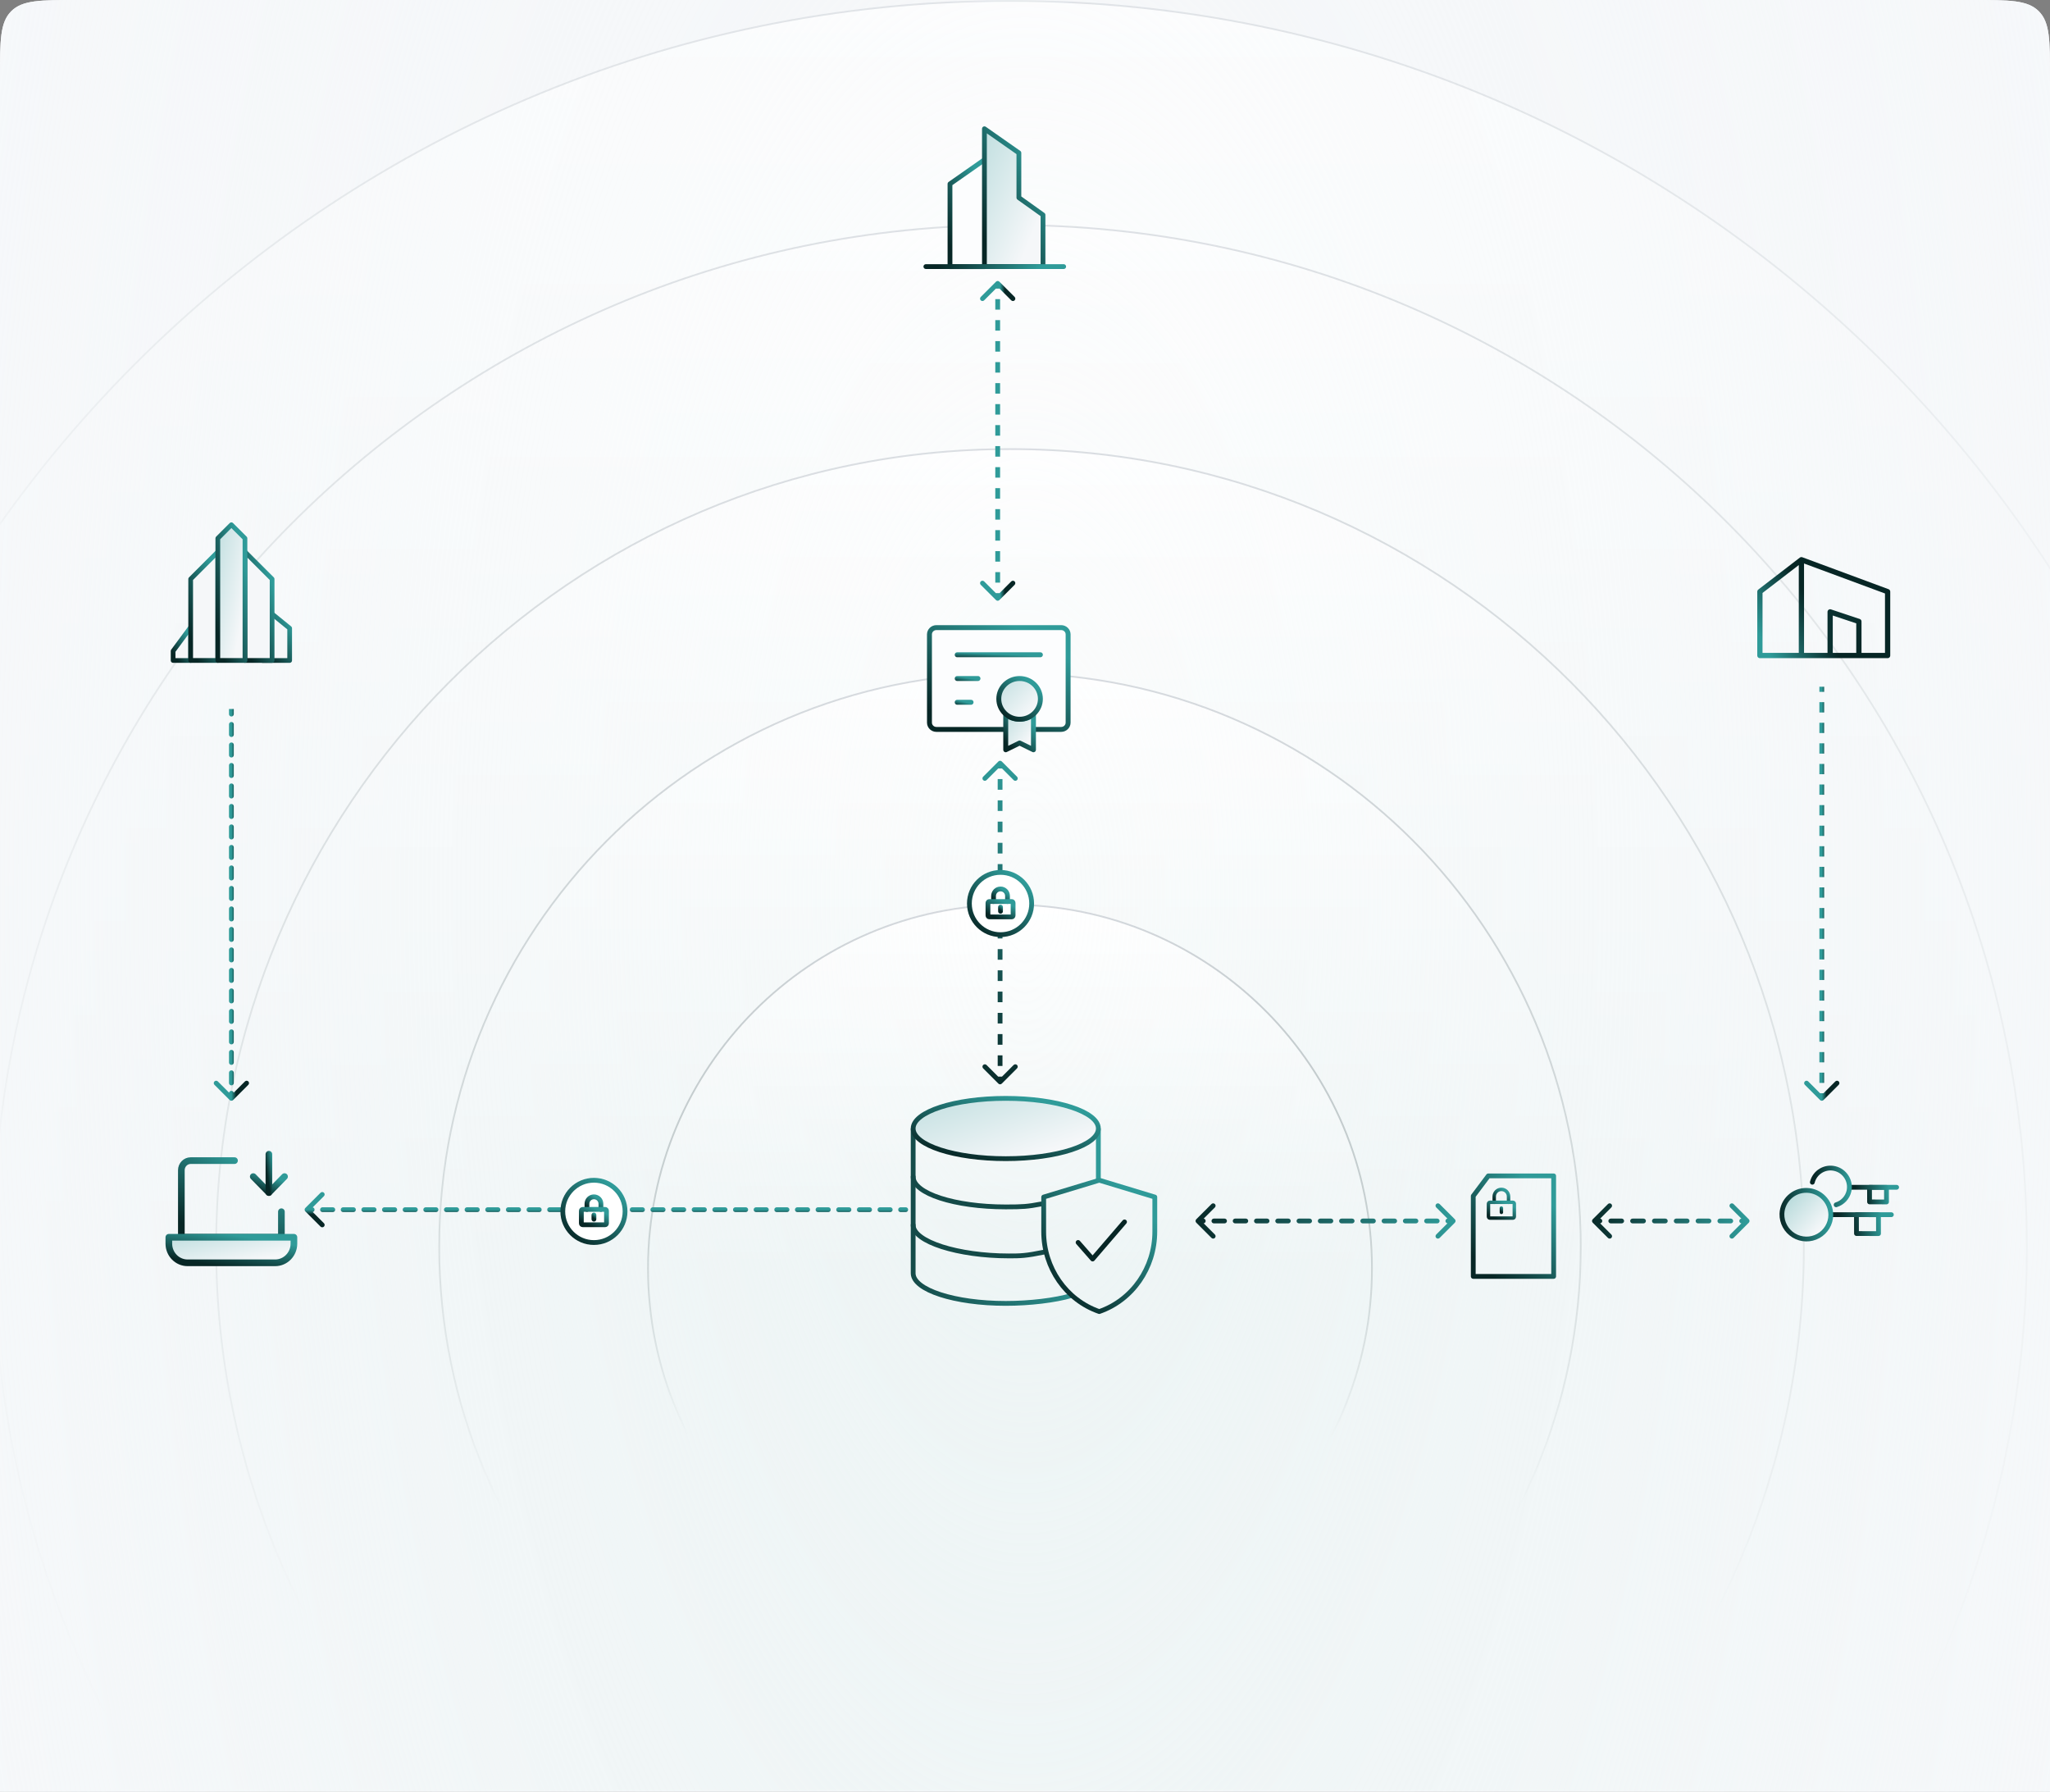 <svg width="428" height="374" viewBox="0 0 428 374" fill="none" xmlns="http://www.w3.org/2000/svg">
<rect x="0" y="0" width="428" height="374" fill="#808080" stroke="none"/>
<g clip-path="url(#clip0_681_10934)">
<path d="M0 16C0 8.458 0 4.686 2.343 2.343C4.686 0 8.458 0 16 0H412C419.542 0 423.314 0 425.657 2.343C428 4.686 428 8.458 428 16V374H0V16Z" fill="#F5F7F9"/>
<mask id="mask0_681_10934" style="mask-type:alpha" maskUnits="userSpaceOnUse" x="0" y="0" width="429" height="374">
<rect width="428.704" height="374" fill="#D9D9D9"/>
</mask>
<g mask="url(#mask0_681_10934)">
<path d="M469.734 260.258C469.734 403.896 353.834 520.337 210.866 520.337C67.898 520.337 -48.002 403.896 -48.002 260.258C-48.002 116.62 67.898 0.18 210.866 0.18C353.834 0.18 469.734 116.62 469.734 260.258Z" fill="url(#paint0_linear_681_10934)" stroke="url(#paint1_linear_681_10934)" stroke-width="0.36"/>
<path d="M423.16 260.259C423.16 378.055 328.111 473.547 210.865 473.547C93.619 473.547 -1.43 378.055 -1.43 260.259C-1.43 142.463 93.619 46.972 210.865 46.972C328.111 46.972 423.16 142.463 423.16 260.259Z" fill="url(#paint2_linear_681_10934)" stroke="url(#paint3_linear_681_10934)" stroke-width="0.36"/>
<path d="M376.604 260.258C376.604 352.222 302.4 426.772 210.866 426.772C119.332 426.772 45.127 352.222 45.127 260.258C45.127 168.294 119.332 93.744 210.866 93.744C302.4 93.744 376.604 168.294 376.604 260.258Z" fill="url(#paint4_linear_681_10934)" stroke="url(#paint5_linear_681_10934)" stroke-width="0.36"/>
<path d="M330.03 260.257C330.03 326.379 276.677 379.98 210.865 379.98C145.052 379.98 91.699 326.379 91.699 260.257C91.699 194.135 145.052 140.534 210.865 140.534C276.677 140.534 330.03 194.135 330.03 260.257Z" fill="url(#paint6_linear_681_10934)" stroke="url(#paint7_linear_681_10934)" stroke-width="0.36"/>
<path d="M286.439 264.775C286.439 306.709 252.603 340.702 210.866 340.702C169.129 340.702 135.293 306.709 135.293 264.775C135.293 222.841 169.129 188.848 210.866 188.848C252.603 188.848 286.439 222.841 286.439 264.775Z" fill="url(#paint8_linear_681_10934)" stroke="url(#paint9_linear_681_10934)" stroke-width="0.36"/>
</g>
<rect width="428" height="374" fill="url(#paint10_radial_681_10934)"/>
<path d="M208.445 226.2C208.641 226.395 208.957 226.395 209.152 226.2L212.334 223.018C212.53 222.823 212.53 222.506 212.334 222.311C212.139 222.116 211.823 222.116 211.627 222.311L208.799 225.14L205.97 222.311C205.775 222.116 205.459 222.116 205.263 222.311C205.068 222.506 205.068 222.823 205.263 223.018L208.445 226.2ZM209.152 158.953C208.957 158.757 208.641 158.757 208.445 158.953L205.263 162.135C205.068 162.33 205.068 162.646 205.263 162.842C205.459 163.037 205.775 163.037 205.97 162.842L208.799 160.013L211.627 162.842C211.823 163.037 212.139 163.037 212.334 162.842C212.53 162.646 212.53 162.33 212.334 162.135L209.152 158.953ZM209.299 225.847L209.299 224.738L208.299 224.738L208.299 225.847L209.299 225.847ZM209.299 222.52L209.299 220.302L208.299 220.302L208.299 222.52L209.299 222.52ZM209.299 218.084L209.299 215.866L208.299 215.866L208.299 218.084L209.299 218.084ZM209.299 213.648L209.299 211.43L208.299 211.43L208.299 213.648L209.299 213.648ZM209.299 209.212L209.299 206.994L208.299 206.994L208.299 209.212L209.299 209.212ZM209.299 204.776L209.299 202.557L208.299 202.557L208.299 204.776L209.299 204.776ZM209.299 200.339L209.299 198.121L208.299 198.121L208.299 200.339L209.299 200.339ZM209.299 195.903L209.299 193.685L208.299 193.685L208.299 195.903L209.299 195.903ZM209.299 191.467L209.299 189.249L208.299 189.249L208.299 191.467L209.299 191.467ZM209.299 187.031L209.299 184.813L208.299 184.813L208.299 187.031L209.299 187.031ZM209.299 182.595L209.299 180.377L208.299 180.377L208.299 182.595L209.299 182.595ZM209.299 178.159L209.299 175.941L208.299 175.941L208.299 178.159L209.299 178.159ZM209.299 173.723L209.299 171.505L208.299 171.505L208.299 173.723L209.299 173.723ZM209.299 169.287L209.299 167.069L208.299 167.069L208.299 169.287L209.299 169.287ZM209.299 164.851L209.299 162.633L208.299 162.633L208.299 164.851L209.299 164.851ZM209.299 160.415L209.299 159.306L208.299 159.306L208.299 160.415L209.299 160.415Z" fill="url(#paint11_linear_681_10934)"/>
<path d="M207.945 125.26C208.141 125.455 208.457 125.455 208.652 125.26L211.834 122.078C212.03 121.883 212.03 121.566 211.834 121.371C211.639 121.175 211.323 121.175 211.127 121.371L208.299 124.199L205.47 121.371C205.275 121.175 204.959 121.175 204.763 121.371C204.568 121.566 204.568 121.883 204.763 122.078L207.945 125.26ZM208.652 58.804C208.457 58.608 208.141 58.608 207.945 58.804L204.763 61.986C204.568 62.181 204.568 62.498 204.763 62.693C204.959 62.888 205.275 62.888 205.47 62.693L208.299 59.864L211.127 62.693C211.323 62.888 211.639 62.888 211.834 62.693C212.03 62.498 212.03 62.181 211.834 61.986L208.652 58.804ZM208.799 124.906L208.799 123.81L207.799 123.81L207.799 124.906L208.799 124.906ZM208.799 121.619L208.799 119.427L207.799 119.427L207.799 121.619L208.799 121.619ZM208.799 117.236L208.799 115.044L207.799 115.044L207.799 117.236L208.799 117.236ZM208.799 112.852L208.799 110.661L207.799 110.661L207.799 112.852L208.799 112.852ZM208.799 108.469L208.799 106.277L207.799 106.277L207.799 108.469L208.799 108.469ZM208.799 104.086L208.799 101.894L207.799 101.894L207.799 104.086L208.799 104.086ZM208.799 99.703L208.799 97.511L207.799 97.511L207.799 99.703L208.799 99.703ZM208.799 95.319L208.799 93.127L207.799 93.127L207.799 95.319L208.799 95.319ZM208.799 90.936L208.799 88.744L207.799 88.744L207.799 90.936L208.799 90.936ZM208.799 86.553L208.799 84.361L207.799 84.361L207.799 86.553L208.799 86.553ZM208.799 82.169L208.799 79.978L207.799 79.978L207.799 82.169L208.799 82.169ZM208.799 77.786L208.799 75.594L207.799 75.594L207.799 77.786L208.799 77.786ZM208.799 73.403L208.799 71.211L207.799 71.211L207.799 73.403L208.799 73.403ZM208.799 69.02L208.799 66.828L207.799 66.828L207.799 69.02L208.799 69.02ZM208.799 64.636L208.799 62.445L207.799 62.445L207.799 64.636L208.799 64.636ZM208.799 60.253L208.799 59.157L207.799 59.157L207.799 60.253L208.799 60.253Z" fill="url(#paint12_linear_681_10934)"/>
<path d="M379.998 229.632C380.193 229.827 380.51 229.827 380.705 229.632L383.887 226.45C384.082 226.255 384.082 225.938 383.887 225.743C383.692 225.548 383.375 225.548 383.18 225.743L380.352 228.571L377.523 225.743C377.328 225.548 377.011 225.548 376.816 225.743C376.621 225.938 376.621 226.255 376.816 226.45L379.998 229.632ZM380.852 229.278L380.852 228.204L379.852 228.204L379.852 229.278L380.852 229.278ZM380.852 226.056L380.852 223.908L379.852 223.908L379.852 226.056L380.852 226.056ZM380.852 221.76L380.852 219.612L379.852 219.612L379.852 221.76L380.852 221.76ZM380.852 217.463L380.852 215.315L379.852 215.315L379.852 217.463L380.852 217.463ZM380.852 213.167L380.852 211.019L379.852 211.019L379.852 213.167L380.852 213.167ZM380.852 208.871L380.852 206.723L379.852 206.723L379.852 208.871L380.852 208.871ZM380.852 204.574L380.852 202.426L379.852 202.426L379.852 204.574L380.852 204.574ZM380.852 200.278L380.852 198.13L379.852 198.13L379.852 200.278L380.852 200.278ZM380.852 195.982L380.852 193.834L379.852 193.834L379.852 195.982L380.852 195.982ZM380.852 191.686L380.852 189.537L379.852 189.537L379.852 191.686L380.852 191.686ZM380.852 187.389L380.852 185.241L379.852 185.241L379.852 187.389L380.852 187.389ZM380.852 183.093L380.852 180.945L379.852 180.945L379.852 183.093L380.852 183.093ZM380.852 178.797L380.852 176.648L379.852 176.648L379.852 178.797L380.852 178.797ZM380.852 174.5L380.852 172.352L379.852 172.352L379.852 174.5L380.852 174.5ZM380.852 170.204L380.852 168.056L379.852 168.056L379.852 170.204L380.852 170.204ZM380.852 165.908L380.852 163.759L379.852 163.759L379.852 165.908L380.852 165.908ZM380.852 161.611L380.852 159.463L379.852 159.463L379.852 161.611L380.852 161.611ZM380.852 157.315L380.852 155.167L379.852 155.167L379.852 157.315L380.852 157.315ZM380.852 153.019L380.852 150.871L379.852 150.871L379.852 153.019L380.852 153.019ZM380.852 148.722L380.852 146.574L379.852 146.574L379.852 148.722L380.852 148.722ZM380.852 144.426L380.852 143.352L379.852 143.352L379.852 144.426L380.852 144.426Z" fill="url(#paint13_linear_681_10934)"/>
<path d="M249.756 254.519C249.56 254.715 249.56 255.031 249.756 255.227L252.938 258.409C253.133 258.604 253.45 258.604 253.645 258.409C253.84 258.213 253.84 257.897 253.645 257.701L250.816 254.873L253.645 252.045C253.84 251.849 253.84 251.533 253.645 251.338C253.45 251.142 253.133 251.142 252.938 251.338L249.756 254.519ZM303.746 255.227C303.941 255.031 303.941 254.715 303.746 254.519L300.564 251.338C300.368 251.142 300.052 251.142 299.857 251.338C299.661 251.533 299.661 251.849 299.857 252.045L302.685 254.873L299.857 257.701C299.661 257.897 299.661 258.213 299.857 258.409C300.052 258.604 300.368 258.604 300.564 258.409L303.746 255.227ZM251.219 255.373C251.495 255.373 251.719 255.149 251.719 254.873C251.719 254.597 251.495 254.373 251.219 254.373L251.219 255.373ZM253.439 254.373C253.163 254.373 252.939 254.597 252.939 254.873C252.939 255.149 253.163 255.373 253.439 255.373L253.439 254.373ZM255.66 255.373C255.936 255.373 256.16 255.149 256.16 254.873C256.16 254.597 255.936 254.373 255.66 254.373L255.66 255.373ZM257.88 254.373C257.604 254.373 257.38 254.597 257.38 254.873C257.38 255.149 257.604 255.373 257.88 255.373L257.88 254.373ZM260.1 255.373C260.376 255.373 260.6 255.149 260.6 254.873C260.6 254.597 260.376 254.373 260.1 254.373L260.1 255.373ZM262.32 254.373C262.044 254.373 261.82 254.597 261.82 254.873C261.82 255.149 262.044 255.373 262.32 255.373L262.32 254.373ZM264.54 255.373C264.816 255.373 265.04 255.149 265.04 254.873C265.04 254.597 264.816 254.373 264.54 254.373L264.54 255.373ZM266.76 254.373C266.484 254.373 266.26 254.597 266.26 254.873C266.26 255.149 266.484 255.373 266.76 255.373L266.76 254.373ZM268.98 255.373C269.256 255.373 269.48 255.149 269.48 254.873C269.48 254.597 269.256 254.373 268.98 254.373L268.98 255.373ZM271.2 254.373C270.924 254.373 270.7 254.597 270.7 254.873C270.7 255.149 270.924 255.373 271.2 255.373L271.2 254.373ZM273.421 255.373C273.697 255.373 273.921 255.149 273.921 254.873C273.921 254.597 273.697 254.373 273.421 254.373L273.421 255.373ZM275.641 254.373C275.364 254.373 275.141 254.597 275.141 254.873C275.141 255.149 275.364 255.373 275.641 255.373L275.641 254.373ZM277.861 255.373C278.137 255.373 278.361 255.149 278.361 254.873C278.361 254.597 278.137 254.373 277.861 254.373L277.861 255.373ZM280.081 254.373C279.805 254.373 279.581 254.597 279.581 254.873C279.581 255.149 279.805 255.373 280.081 255.373L280.081 254.373ZM282.301 255.373C282.577 255.373 282.801 255.149 282.801 254.873C282.801 254.597 282.577 254.373 282.301 254.373L282.301 255.373ZM284.521 254.373C284.245 254.373 284.021 254.597 284.021 254.873C284.021 255.149 284.245 255.373 284.521 255.373L284.521 254.373ZM286.741 255.373C287.017 255.373 287.241 255.149 287.241 254.873C287.241 254.597 287.017 254.373 286.741 254.373L286.741 255.373ZM288.961 254.373C288.685 254.373 288.461 254.597 288.461 254.873C288.461 255.149 288.685 255.373 288.961 255.373L288.961 254.373ZM291.181 255.373C291.458 255.373 291.681 255.149 291.681 254.873C291.681 254.597 291.458 254.373 291.181 254.373L291.181 255.373ZM293.402 254.373C293.125 254.373 292.902 254.597 292.902 254.873C292.902 255.149 293.125 255.373 293.402 255.373L293.402 254.373ZM295.622 255.373C295.898 255.373 296.122 255.149 296.122 254.873C296.122 254.597 295.898 254.373 295.622 254.373L295.622 255.373ZM297.842 254.373C297.566 254.373 297.342 254.597 297.342 254.873C297.342 255.149 297.566 255.373 297.842 255.373L297.842 254.373ZM300.062 255.373C300.338 255.373 300.562 255.149 300.562 254.873C300.562 254.597 300.338 254.373 300.062 254.373L300.062 255.373ZM302.282 254.373C302.006 254.373 301.782 254.597 301.782 254.873C301.782 255.149 302.006 255.373 302.282 255.373L302.282 254.373ZM250.109 255.373L251.219 255.373L251.219 254.373L250.109 254.373L250.109 255.373ZM253.439 255.373L255.66 255.373L255.66 254.373L253.439 254.373L253.439 255.373ZM257.88 255.373L260.1 255.373L260.1 254.373L257.88 254.373L257.88 255.373ZM262.32 255.373L264.54 255.373L264.54 254.373L262.32 254.373L262.32 255.373ZM266.76 255.373L268.98 255.373L268.98 254.373L266.76 254.373L266.76 255.373ZM271.2 255.373L273.421 255.373L273.421 254.373L271.2 254.373L271.2 255.373ZM275.641 255.373L277.861 255.373L277.861 254.373L275.641 254.373L275.641 255.373ZM280.081 255.373L282.301 255.373L282.301 254.373L280.081 254.373L280.081 255.373ZM284.521 255.373L286.741 255.373L286.741 254.373L284.521 254.373L284.521 255.373ZM288.961 255.373L291.181 255.373L291.181 254.373L288.961 254.373L288.961 255.373ZM293.402 255.373L295.622 255.373L295.622 254.373L293.402 254.373L293.402 255.373ZM297.842 255.373L300.062 255.373L300.062 254.373L297.842 254.373L297.842 255.373ZM302.282 255.373L303.392 255.373L303.392 254.373L302.282 254.373L302.282 255.373Z" fill="url(#paint14_linear_681_10934)"/>
<path d="M332.529 254.519C332.334 254.715 332.334 255.031 332.529 255.227L335.711 258.409C335.906 258.604 336.223 258.604 336.418 258.409C336.614 258.213 336.614 257.897 336.418 257.701L333.59 254.873L336.418 252.045C336.614 251.849 336.614 251.533 336.418 251.338C336.223 251.142 335.906 251.142 335.711 251.338L332.529 254.519ZM365.119 255.227C365.314 255.031 365.314 254.715 365.119 254.519L361.937 251.338C361.742 251.142 361.425 251.142 361.23 251.338C361.035 251.533 361.035 251.849 361.23 252.045L364.059 254.873L361.23 257.701C361.035 257.897 361.035 258.213 361.23 258.409C361.425 258.604 361.742 258.604 361.937 258.409L365.119 255.227ZM334.021 255.373C334.298 255.373 334.521 255.149 334.521 254.873C334.521 254.597 334.298 254.373 334.021 254.373L334.021 255.373ZM336.299 254.373C336.023 254.373 335.799 254.597 335.799 254.873C335.799 255.149 336.023 255.373 336.299 255.373L336.299 254.373ZM338.576 255.373C338.852 255.373 339.076 255.149 339.076 254.873C339.076 254.597 338.852 254.373 338.576 254.373L338.576 255.373ZM340.853 254.373C340.577 254.373 340.353 254.597 340.353 254.873C340.353 255.149 340.577 255.373 340.853 255.373L340.853 254.373ZM343.131 255.373C343.407 255.373 343.631 255.149 343.631 254.873C343.631 254.597 343.407 254.373 343.131 254.373L343.131 255.373ZM345.408 254.373C345.132 254.373 344.908 254.597 344.908 254.873C344.908 255.149 345.132 255.373 345.408 255.373L345.408 254.373ZM347.686 255.373C347.962 255.373 348.186 255.149 348.186 254.873C348.186 254.597 347.962 254.373 347.686 254.373L347.686 255.373ZM349.963 254.373C349.687 254.373 349.463 254.597 349.463 254.873C349.463 255.149 349.687 255.373 349.963 255.373L349.963 254.373ZM352.24 255.373C352.516 255.373 352.74 255.149 352.74 254.873C352.74 254.597 352.516 254.373 352.24 254.373L352.24 255.373ZM354.518 254.373C354.241 254.373 354.018 254.597 354.018 254.873C354.018 255.149 354.241 255.373 354.518 255.373L354.518 254.373ZM356.795 255.373C357.071 255.373 357.295 255.149 357.295 254.873C357.295 254.597 357.071 254.373 356.795 254.373L356.795 255.373ZM359.072 254.373C358.796 254.373 358.572 254.597 358.572 254.873C358.572 255.149 358.796 255.373 359.072 255.373L359.072 254.373ZM361.35 255.373C361.626 255.373 361.85 255.149 361.85 254.873C361.85 254.597 361.626 254.373 361.35 254.373L361.35 255.373ZM363.627 254.373C363.351 254.373 363.127 254.597 363.127 254.873C363.127 255.149 363.351 255.373 363.627 255.373L363.627 254.373ZM332.883 255.373L334.021 255.373L334.021 254.373L332.883 254.373L332.883 255.373ZM336.299 255.373L338.576 255.373L338.576 254.373L336.299 254.373L336.299 255.373ZM340.853 255.373L343.131 255.373L343.131 254.373L340.853 254.373L340.853 255.373ZM345.408 255.373L347.686 255.373L347.686 254.373L345.408 254.373L345.408 255.373ZM349.963 255.373L352.24 255.373L352.24 254.373L349.963 254.373L349.963 255.373ZM354.518 255.373L356.795 255.373L356.795 254.373L354.518 254.373L354.518 255.373ZM359.072 255.373L361.35 255.373L361.35 254.373L359.072 254.373L359.072 255.373ZM363.627 255.373L364.766 255.373L364.766 254.373L363.627 254.373L363.627 255.373Z" fill="url(#paint15_linear_681_10934)"/>
<path d="M47.957 229.632C48.152 229.827 48.469 229.827 48.664 229.632L51.846 226.45C52.041 226.255 52.041 225.938 51.846 225.743C51.651 225.548 51.334 225.548 51.139 225.743L48.31 228.571L45.482 225.743C45.287 225.548 44.97 225.548 44.775 225.743C44.58 225.938 44.58 226.255 44.775 226.45L47.957 229.632ZM48.81 228.209C48.81 227.933 48.587 227.709 48.31 227.709C48.034 227.709 47.81 227.933 47.81 228.209L48.81 228.209ZM47.81 226.07C47.81 226.346 48.034 226.57 48.31 226.57C48.587 226.57 48.81 226.346 48.81 226.07L47.81 226.07ZM48.81 223.931C48.81 223.655 48.587 223.431 48.31 223.431C48.034 223.431 47.81 223.655 47.81 223.931L48.81 223.931ZM47.81 221.792C47.81 222.068 48.034 222.292 48.31 222.292C48.587 222.292 48.81 222.068 48.81 221.792L47.81 221.792ZM48.81 219.653C48.81 219.377 48.587 219.153 48.31 219.153C48.034 219.153 47.81 219.377 47.81 219.653L48.81 219.653ZM47.81 217.515C47.81 217.791 48.034 218.015 48.31 218.015C48.587 218.015 48.81 217.791 48.81 217.515L47.81 217.515ZM48.81 215.376C48.81 215.099 48.587 214.876 48.31 214.876C48.034 214.876 47.81 215.099 47.81 215.376L48.81 215.376ZM47.81 213.237C47.81 213.513 48.034 213.737 48.31 213.737C48.587 213.737 48.81 213.513 48.81 213.237L47.81 213.237ZM48.81 211.098C48.81 210.822 48.587 210.598 48.31 210.598C48.034 210.598 47.81 210.822 47.81 211.098L48.81 211.098ZM47.81 208.959C47.81 209.235 48.034 209.459 48.31 209.459C48.587 209.459 48.81 209.235 48.81 208.959L47.81 208.959ZM48.81 206.82C48.81 206.544 48.587 206.32 48.31 206.32C48.034 206.32 47.81 206.544 47.81 206.82L48.81 206.82ZM47.81 204.681C47.81 204.957 48.034 205.181 48.31 205.181C48.587 205.181 48.81 204.957 48.81 204.681L47.81 204.681ZM48.81 202.542C48.81 202.266 48.587 202.042 48.31 202.042C48.034 202.042 47.81 202.266 47.81 202.542L48.81 202.542ZM47.81 200.403C47.81 200.679 48.034 200.903 48.31 200.903C48.587 200.903 48.81 200.679 48.81 200.403L47.81 200.403ZM48.81 198.264C48.81 197.988 48.587 197.764 48.31 197.764C48.034 197.764 47.81 197.988 47.81 198.264L48.81 198.264ZM47.81 196.125C47.81 196.402 48.034 196.625 48.31 196.625C48.587 196.625 48.81 196.402 48.81 196.125L47.81 196.125ZM48.81 193.987C48.81 193.71 48.587 193.487 48.31 193.487C48.034 193.487 47.81 193.71 47.81 193.987L48.81 193.987ZM47.81 191.848C47.81 192.124 48.034 192.348 48.31 192.348C48.587 192.348 48.81 192.124 48.81 191.848L47.81 191.848ZM48.81 189.709C48.81 189.433 48.587 189.209 48.31 189.209C48.034 189.209 47.81 189.433 47.81 189.709L48.81 189.709ZM47.81 187.57C47.81 187.846 48.034 188.07 48.31 188.07C48.587 188.07 48.81 187.846 48.81 187.57L47.81 187.57ZM48.81 185.431C48.81 185.155 48.587 184.931 48.31 184.931C48.034 184.931 47.81 185.155 47.81 185.431L48.81 185.431ZM47.81 183.292C47.81 183.568 48.034 183.792 48.31 183.792C48.587 183.792 48.81 183.568 48.81 183.292L47.81 183.292ZM48.81 181.153C48.81 180.877 48.587 180.653 48.31 180.653C48.034 180.653 47.81 180.877 47.81 181.153L48.81 181.153ZM47.81 179.014C47.81 179.29 48.034 179.514 48.31 179.514C48.587 179.514 48.81 179.29 48.81 179.014L47.81 179.014ZM48.81 176.875C48.81 176.599 48.587 176.375 48.31 176.375C48.034 176.375 47.81 176.599 47.81 176.875L48.81 176.875ZM47.81 174.736C47.81 175.013 48.034 175.236 48.31 175.236C48.587 175.236 48.81 175.013 48.81 174.736L47.81 174.736ZM48.81 172.597C48.81 172.321 48.587 172.097 48.31 172.097C48.034 172.097 47.81 172.321 47.81 172.597L48.81 172.597ZM47.81 170.459C47.81 170.735 48.034 170.959 48.31 170.959C48.587 170.959 48.81 170.735 48.81 170.459L47.81 170.459ZM48.81 168.32C48.81 168.043 48.587 167.82 48.31 167.82C48.034 167.82 47.81 168.043 47.81 168.32L48.81 168.32ZM47.81 166.181C47.81 166.457 48.034 166.681 48.31 166.681C48.587 166.681 48.81 166.457 48.81 166.181L47.81 166.181ZM48.81 164.042C48.81 163.766 48.587 163.542 48.31 163.542C48.034 163.542 47.81 163.766 47.81 164.042L48.81 164.042ZM47.81 161.903C47.81 162.179 48.034 162.403 48.31 162.403C48.587 162.403 48.81 162.179 48.81 161.903L47.81 161.903ZM48.81 159.764C48.81 159.488 48.587 159.264 48.31 159.264C48.034 159.264 47.81 159.488 47.81 159.764L48.81 159.764ZM47.811 157.625C47.81 157.901 48.034 158.125 48.31 158.125C48.587 158.125 48.81 157.901 48.811 157.625L47.811 157.625ZM48.811 155.486C48.811 155.21 48.587 154.986 48.311 154.986C48.034 154.986 47.811 155.21 47.811 155.486L48.811 155.486ZM47.811 153.347C47.811 153.623 48.034 153.847 48.311 153.847C48.587 153.847 48.811 153.623 48.811 153.347L47.811 153.347ZM48.811 151.208C48.811 150.932 48.587 150.708 48.311 150.708C48.034 150.708 47.811 150.932 47.811 151.208L48.811 151.208ZM47.811 149.069C47.811 149.346 48.034 149.569 48.311 149.569C48.587 149.569 48.811 149.346 48.811 149.069L47.811 149.069ZM48.81 229.279L48.81 228.209L47.81 228.209L47.81 229.279L48.81 229.279ZM48.81 226.07L48.81 223.931L47.81 223.931L47.81 226.07L48.81 226.07ZM48.81 221.792L48.81 219.653L47.81 219.653L47.81 221.792L48.81 221.792ZM48.81 217.515L48.81 215.376L47.81 215.376L47.81 217.515L48.81 217.515ZM48.81 213.237L48.81 211.098L47.81 211.098L47.81 213.237L48.81 213.237ZM48.81 208.959L48.81 206.82L47.81 206.82L47.81 208.959L48.81 208.959ZM48.81 204.681L48.81 202.542L47.81 202.542L47.81 204.681L48.81 204.681ZM48.81 200.403L48.81 198.264L47.81 198.264L47.81 200.403L48.81 200.403ZM48.81 196.125L48.81 193.987L47.81 193.987L47.81 196.125L48.81 196.125ZM48.81 191.848L48.81 189.709L47.81 189.709L47.81 191.848L48.81 191.848ZM48.81 187.57L48.81 185.431L47.81 185.431L47.81 187.57L48.81 187.57ZM48.81 183.292L48.81 181.153L47.81 181.153L47.81 183.292L48.81 183.292ZM48.81 179.014L48.81 176.875L47.81 176.875L47.81 179.014L48.81 179.014ZM48.81 174.736L48.81 172.597L47.81 172.597L47.81 174.736L48.81 174.736ZM48.81 170.459L48.81 168.32L47.81 168.32L47.81 170.459L48.81 170.459ZM48.81 166.181L48.81 164.042L47.81 164.042L47.81 166.181L48.81 166.181ZM48.81 161.903L48.81 159.764L47.81 159.764L47.81 161.903L48.81 161.903ZM48.811 157.625L48.811 155.486L47.811 155.486L47.811 157.625L48.811 157.625ZM48.811 153.347L48.811 151.208L47.811 151.208L47.811 153.347L48.811 153.347ZM48.811 149.069L48.811 148L47.811 148L47.811 149.069L48.811 149.069Z" fill="url(#paint16_linear_681_10934)"/>
<path d="M63.744 252.16C63.549 252.355 63.549 252.672 63.744 252.867L66.926 256.049C67.121 256.244 67.438 256.244 67.633 256.049C67.829 255.854 67.829 255.537 67.633 255.342L64.805 252.514L67.633 249.685C67.829 249.49 67.829 249.173 67.633 248.978C67.438 248.783 67.121 248.783 66.926 248.978L63.744 252.16ZM189.1 253.014C189.377 253.014 189.6 252.79 189.6 252.514C189.6 252.238 189.377 252.014 189.1 252.014L189.1 253.014ZM65.175 253.014C65.451 253.014 65.675 252.79 65.675 252.514C65.675 252.238 65.451 252.014 65.175 252.014L65.175 253.014ZM67.331 252.014C67.054 252.014 66.831 252.238 66.831 252.514C66.831 252.79 67.054 253.014 67.331 253.014L67.331 252.014ZM69.486 253.014C69.762 253.014 69.986 252.79 69.986 252.514C69.986 252.238 69.762 252.014 69.486 252.014L69.486 253.014ZM71.641 252.014C71.365 252.014 71.141 252.238 71.141 252.514C71.141 252.79 71.365 253.014 71.641 253.014L71.641 252.014ZM73.796 253.014C74.072 253.014 74.296 252.79 74.296 252.514C74.296 252.238 74.072 252.014 73.796 252.014L73.796 253.014ZM75.951 252.014C75.675 252.014 75.451 252.238 75.451 252.514C75.451 252.79 75.675 253.014 75.951 253.014L75.951 252.014ZM78.107 253.014C78.383 253.014 78.607 252.79 78.607 252.514C78.607 252.238 78.383 252.014 78.107 252.014L78.107 253.014ZM80.262 252.014C79.986 252.014 79.762 252.238 79.762 252.514C79.762 252.79 79.986 253.014 80.262 253.014L80.262 252.014ZM82.417 253.014C82.693 253.014 82.917 252.79 82.917 252.514C82.917 252.238 82.693 252.014 82.417 252.014L82.417 253.014ZM84.572 252.014C84.296 252.014 84.072 252.238 84.072 252.514C84.072 252.79 84.296 253.014 84.572 253.014L84.572 252.014ZM86.728 253.014C87.004 253.014 87.228 252.79 87.228 252.514C87.228 252.238 87.004 252.014 86.728 252.014L86.728 253.014ZM88.883 252.014C88.607 252.014 88.383 252.238 88.383 252.514C88.383 252.79 88.607 253.014 88.883 253.014L88.883 252.014ZM91.038 253.014C91.314 253.014 91.538 252.79 91.538 252.514C91.538 252.238 91.314 252.014 91.038 252.014L91.038 253.014ZM93.193 252.014C92.917 252.014 92.693 252.238 92.693 252.514C92.693 252.79 92.917 253.014 93.193 253.014L93.193 252.014ZM95.348 253.014C95.624 253.014 95.848 252.79 95.848 252.514C95.848 252.238 95.624 252.014 95.348 252.014L95.348 253.014ZM97.504 252.014C97.227 252.014 97.004 252.238 97.004 252.514C97.004 252.79 97.227 253.014 97.504 253.014L97.504 252.014ZM99.659 253.014C99.935 253.014 100.159 252.79 100.159 252.514C100.159 252.238 99.935 252.014 99.659 252.014L99.659 253.014ZM101.814 252.014C101.538 252.014 101.314 252.238 101.314 252.514C101.314 252.79 101.538 253.014 101.814 253.014L101.814 252.014ZM103.969 253.014C104.245 253.014 104.469 252.79 104.469 252.514C104.469 252.238 104.245 252.014 103.969 252.014L103.969 253.014ZM106.124 252.014C105.848 252.014 105.624 252.238 105.624 252.514C105.624 252.79 105.848 253.014 106.124 253.014L106.124 252.014ZM108.28 253.014C108.556 253.014 108.78 252.79 108.78 252.514C108.78 252.238 108.556 252.014 108.28 252.014L108.28 253.014ZM110.435 252.014C110.159 252.014 109.935 252.238 109.935 252.514C109.935 252.79 110.159 253.014 110.435 253.014L110.435 252.014ZM112.59 253.014C112.866 253.014 113.09 252.79 113.09 252.514C113.09 252.238 112.866 252.014 112.59 252.014L112.59 253.014ZM114.745 252.014C114.469 252.014 114.245 252.238 114.245 252.514C114.245 252.79 114.469 253.014 114.745 253.014L114.745 252.014ZM116.901 253.014C117.177 253.014 117.401 252.79 117.401 252.514C117.401 252.238 117.177 252.014 116.901 252.014L116.901 253.014ZM119.056 252.014C118.78 252.014 118.556 252.238 118.556 252.514C118.556 252.79 118.78 253.014 119.056 253.014L119.056 252.014ZM121.211 253.014C121.487 253.014 121.711 252.79 121.711 252.514C121.711 252.238 121.487 252.014 121.211 252.014L121.211 253.014ZM123.366 252.014C123.09 252.014 122.866 252.238 122.866 252.514C122.866 252.79 123.09 253.014 123.366 253.014L123.366 252.014ZM125.521 253.014C125.798 253.014 126.021 252.79 126.021 252.514C126.021 252.238 125.798 252.014 125.521 252.014L125.521 253.014ZM127.677 252.014C127.401 252.014 127.177 252.238 127.177 252.514C127.177 252.79 127.401 253.014 127.677 253.014L127.677 252.014ZM129.832 253.014C130.108 253.014 130.332 252.79 130.332 252.514C130.332 252.238 130.108 252.014 129.832 252.014L129.832 253.014ZM131.987 252.014C131.711 252.014 131.487 252.238 131.487 252.514C131.487 252.79 131.711 253.014 131.987 253.014L131.987 252.014ZM134.142 253.014C134.418 253.014 134.642 252.79 134.642 252.514C134.642 252.238 134.418 252.014 134.142 252.014L134.142 253.014ZM136.298 252.014C136.021 252.014 135.798 252.238 135.798 252.514C135.798 252.79 136.021 253.014 136.298 253.014L136.298 252.014ZM138.453 253.014C138.729 253.014 138.953 252.79 138.953 252.514C138.953 252.238 138.729 252.014 138.453 252.014L138.453 253.014ZM140.608 252.014C140.332 252.014 140.108 252.238 140.108 252.514C140.108 252.79 140.332 253.014 140.608 253.014L140.608 252.014ZM142.763 253.014C143.039 253.014 143.263 252.79 143.263 252.514C143.263 252.238 143.039 252.014 142.763 252.014L142.763 253.014ZM144.918 252.014C144.642 252.014 144.418 252.238 144.418 252.514C144.418 252.79 144.642 253.014 144.918 253.014L144.918 252.014ZM147.074 253.014C147.35 253.014 147.574 252.79 147.574 252.514C147.574 252.238 147.35 252.014 147.074 252.014L147.074 253.014ZM149.229 252.014C148.953 252.014 148.729 252.238 148.729 252.514C148.729 252.79 148.953 253.014 149.229 253.014L149.229 252.014ZM151.384 253.014C151.66 253.014 151.884 252.79 151.884 252.514C151.884 252.238 151.66 252.014 151.384 252.014L151.384 253.014ZM153.539 252.014C153.263 252.014 153.039 252.238 153.039 252.514C153.039 252.79 153.263 253.014 153.539 253.014L153.539 252.014ZM155.695 253.014C155.971 253.014 156.195 252.79 156.195 252.514C156.195 252.238 155.971 252.014 155.695 252.014L155.695 253.014ZM157.85 252.014C157.574 252.014 157.35 252.238 157.35 252.514C157.35 252.79 157.574 253.014 157.85 253.014L157.85 252.014ZM160.005 253.014C160.281 253.014 160.505 252.79 160.505 252.514C160.505 252.238 160.281 252.014 160.005 252.014L160.005 253.014ZM162.16 252.014C161.884 252.014 161.66 252.238 161.66 252.514C161.66 252.79 161.884 253.014 162.16 253.014L162.16 252.014ZM164.315 253.014C164.592 253.014 164.815 252.79 164.815 252.514C164.815 252.238 164.592 252.014 164.315 252.014L164.315 253.014ZM166.471 252.014C166.194 252.014 165.971 252.238 165.971 252.514C165.971 252.79 166.194 253.014 166.471 253.014L166.471 252.014ZM168.626 253.014C168.902 253.014 169.126 252.79 169.126 252.514C169.126 252.238 168.902 252.014 168.626 252.014L168.626 253.014ZM170.781 252.014C170.505 252.014 170.281 252.238 170.281 252.514C170.281 252.79 170.505 253.014 170.781 253.014L170.781 252.014ZM172.936 253.014C173.212 253.014 173.436 252.79 173.436 252.514C173.436 252.238 173.212 252.014 172.936 252.014L172.936 253.014ZM175.092 252.014C174.815 252.014 174.592 252.238 174.592 252.514C174.592 252.79 174.815 253.014 175.092 253.014L175.092 252.014ZM177.247 253.014C177.523 253.014 177.747 252.79 177.747 252.514C177.747 252.238 177.523 252.014 177.247 252.014L177.247 253.014ZM179.402 252.014C179.126 252.014 178.902 252.238 178.902 252.514C178.902 252.79 179.126 253.014 179.402 253.014L179.402 252.014ZM181.557 253.014C181.833 253.014 182.057 252.79 182.057 252.514C182.057 252.238 181.833 252.014 181.557 252.014L181.557 253.014ZM183.712 252.014C183.436 252.014 183.212 252.238 183.212 252.514C183.212 252.79 183.436 253.014 183.712 253.014L183.712 252.014ZM185.868 253.014C186.144 253.014 186.368 252.79 186.368 252.514C186.368 252.238 186.144 252.014 185.868 252.014L185.868 253.014ZM188.023 252.014C187.747 252.014 187.523 252.238 187.523 252.514C187.523 252.79 187.747 253.014 188.023 253.014L188.023 252.014ZM64.098 253.014L65.175 253.014L65.175 252.014L64.098 252.014L64.098 253.014ZM67.331 253.014L69.486 253.014L69.486 252.014L67.331 252.014L67.331 253.014ZM71.641 253.014L73.796 253.014L73.796 252.014L71.641 252.014L71.641 253.014ZM75.951 253.014L78.107 253.014L78.107 252.014L75.951 252.014L75.951 253.014ZM80.262 253.014L82.417 253.014L82.417 252.014L80.262 252.014L80.262 253.014ZM84.572 253.014L86.728 253.014L86.728 252.014L84.572 252.014L84.572 253.014ZM88.883 253.014L91.038 253.014L91.038 252.014L88.883 252.014L88.883 253.014ZM93.193 253.014L95.348 253.014L95.348 252.014L93.193 252.014L93.193 253.014ZM97.504 253.014L99.659 253.014L99.659 252.014L97.504 252.014L97.504 253.014ZM101.814 253.014L103.969 253.014L103.969 252.014L101.814 252.014L101.814 253.014ZM106.124 253.014L108.28 253.014L108.28 252.014L106.124 252.014L106.124 253.014ZM110.435 253.014L112.59 253.014L112.59 252.014L110.435 252.014L110.435 253.014ZM114.745 253.014L116.901 253.014L116.901 252.014L114.745 252.014L114.745 253.014ZM119.056 253.014L121.211 253.014L121.211 252.014L119.056 252.014L119.056 253.014ZM123.366 253.014L125.521 253.014L125.521 252.014L123.366 252.014L123.366 253.014ZM127.677 253.014L129.832 253.014L129.832 252.014L127.677 252.014L127.677 253.014ZM131.987 253.014L134.142 253.014L134.142 252.014L131.987 252.014L131.987 253.014ZM136.298 253.014L138.453 253.014L138.453 252.014L136.298 252.014L136.298 253.014ZM140.608 253.014L142.763 253.014L142.763 252.014L140.608 252.014L140.608 253.014ZM144.918 253.014L147.074 253.014L147.074 252.014L144.918 252.014L144.918 253.014ZM149.229 253.014L151.384 253.014L151.384 252.014L149.229 252.014L149.229 253.014ZM153.539 253.014L155.695 253.014L155.695 252.014L153.539 252.014L153.539 253.014ZM157.85 253.014L160.005 253.014L160.005 252.014L157.85 252.014L157.85 253.014ZM162.16 253.014L164.315 253.014L164.315 252.014L162.16 252.014L162.16 253.014ZM166.471 253.014L168.626 253.014L168.626 252.014L166.471 252.014L166.471 253.014ZM170.781 253.014L172.936 253.014L172.936 252.014L170.781 252.014L170.781 253.014ZM175.092 253.014L177.247 253.014L177.247 252.014L175.092 252.014L175.092 253.014ZM179.402 253.014L181.557 253.014L181.557 252.014L179.402 252.014L179.402 253.014ZM183.712 253.014L185.868 253.014L185.868 252.014L183.712 252.014L183.712 253.014ZM188.023 253.014L189.1 253.014L189.1 252.014L188.023 252.014L188.023 253.014Z" fill="url(#paint17_linear_681_10934)"/>
<circle cx="124" cy="252.873" r="6.5" fill="white" stroke="url(#paint18_linear_681_10934)"/>
<g clip-path="url(#clip1_681_10934)">
<path d="M122.543 252.455V251.288C122.543 250.483 123.196 249.83 124.001 249.83C124.807 249.83 125.46 250.483 125.46 251.288V252.455" stroke="url(#paint19_linear_681_10934)" stroke-linecap="round" stroke-linejoin="round"/>
<path d="M124 253.622V254.498" stroke="url(#paint20_linear_681_10934)" stroke-linecap="round" stroke-linejoin="round"/>
<path d="M126.333 252.455H121.667C121.506 252.455 121.375 252.586 121.375 252.747V255.372C121.375 255.533 121.506 255.663 121.667 255.663H126.333C126.494 255.663 126.625 255.533 126.625 255.372V252.747C126.625 252.586 126.494 252.455 126.333 252.455Z" stroke="url(#paint21_linear_681_10934)" stroke-linejoin="round"/>
</g>
<path d="M205.531 33.352L198.338 38.387V47.019V55.668H205.531" fill="#FCFDFE"/>
<path d="M205.531 33.352L198.338 38.387V47.019V55.668H205.531" stroke="url(#paint22_linear_681_10934)" stroke-linecap="round" stroke-linejoin="round"/>
<path fill-rule="evenodd" clip-rule="evenodd" d="M205.531 26.877L212.724 31.912V41.263L217.76 44.86V55.65H205.531V26.877Z" fill="url(#paint23_linear_681_10934)" stroke="url(#paint24_linear_681_10934)" stroke-linecap="round" stroke-linejoin="round"/>
<path d="M193.303 55.65H222.076" stroke="url(#paint25_linear_681_10934)" stroke-linecap="round" stroke-linejoin="round"/>
<path d="M376.098 116.839L394.098 123.505V136.839H376.098V116.839ZM376.098 116.839L367.432 123.505V136.839L376.369 136.839" stroke="url(#paint26_linear_681_10934)" stroke-width="1.097" stroke-linecap="round" stroke-linejoin="round"/>
<path d="M388.098 136.211V129.728L382.098 127.728V136.211" stroke="url(#paint27_linear_681_10934)" stroke-width="1.097" stroke-linecap="square" stroke-linejoin="round"/>
<path d="M36.143 135.894L39.809 130.936V137.869H36.143V135.894Z" fill="#F5F7F9" stroke="url(#paint28_linear_681_10934)" stroke-width="0.984" stroke-linecap="round" stroke-linejoin="round"/>
<path d="M54.81 126.536L60.477 131.14V137.87H54.81V126.536Z" fill="#F5F7F9" stroke="url(#paint29_linear_681_10934)" stroke-width="0.984" stroke-linecap="round" stroke-linejoin="round"/>
<path d="M39.809 120.869L45.475 115.202V137.868H39.809V120.869Z" fill="#F5F7F9" stroke="url(#paint30_linear_681_10934)" stroke-width="0.984" stroke-linecap="round" stroke-linejoin="round"/>
<path d="M51.145 115.202L56.811 120.869V137.868H51.145V115.202Z" fill="#F5F7F9" stroke="url(#paint31_linear_681_10934)" stroke-width="0.984" stroke-linecap="round" stroke-linejoin="round"/>
<path d="M45.477 112.368L48.31 109.535L51.143 112.368V137.868H45.477V112.368Z" fill="url(#paint32_linear_681_10934)" stroke="url(#paint33_linear_681_10934)" stroke-width="0.984" stroke-linecap="round" stroke-linejoin="round"/>
<path d="M387.59 253.559L387.6 257.497L392.194 257.509L392.184 253.572L387.59 253.559Z" stroke="url(#paint34_linear_681_10934)" stroke-linejoin="round"/>
<path d="M394.886 254.06C395.162 254.06 395.386 253.837 395.386 253.56C395.386 253.284 395.162 253.06 394.886 253.06L394.886 254.06ZM382.395 254.061L394.886 254.06L394.886 253.06L382.395 253.061L382.395 254.061Z" fill="url(#paint35_linear_681_10934)"/>
<path d="M382.238 253.617C382.218 255.449 381.218 257.124 379.617 258.007C378.017 258.89 376.062 258.845 374.494 257.889C372.927 256.933 371.987 255.213 372.032 253.381C372.13 250.599 374.44 248.42 377.224 248.484C380.008 248.549 382.238 250.832 382.237 253.617L382.238 253.617Z" fill="url(#paint36_linear_681_10934)" stroke="url(#paint37_linear_681_10934)" stroke-linecap="round" stroke-linejoin="round"/>
<path d="M390.32 247.854L390.328 250.888L393.869 250.898L393.861 247.863L390.32 247.854Z" stroke="url(#paint38_linear_681_10934)" stroke-linejoin="round"/>
<path d="M395.982 248.341C396.259 248.341 396.482 248.117 396.482 247.841C396.482 247.565 396.259 247.341 395.982 247.341L395.982 248.341ZM386.329 248.341L395.982 248.341L395.982 247.341L386.329 247.341L386.329 248.341Z" fill="url(#paint39_linear_681_10934)"/>
<path d="M383.353 251.496C384.701 251.088 385.725 249.987 386.035 248.609L386.034 248.609C386.484 246.51 385.17 244.43 383.082 243.933C380.994 243.436 378.902 244.706 378.38 246.788" stroke="url(#paint40_linear_681_10934)" stroke-linecap="round" stroke-linejoin="round"/>
<path d="M209.975 152.261H195.5C194.701 152.261 194.053 151.626 194.053 150.844V132.427C194.053 131.645 194.701 131.011 195.5 131.011H221.555C222.354 131.011 223.002 131.645 223.002 132.427V150.844C223.002 151.626 222.354 152.261 221.555 152.261H215.765" fill="#FCFDFE"/>
<path d="M209.975 152.261H195.5C194.701 152.261 194.053 151.626 194.053 150.844V132.427C194.053 131.645 194.701 131.011 195.5 131.011H221.555C222.354 131.011 223.002 131.645 223.002 132.427V150.844C223.002 151.626 222.354 152.261 221.555 152.261H215.765" stroke="url(#paint41_linear_681_10934)" stroke-width="1.028" stroke-linecap="round" stroke-linejoin="round"/>
<path d="M199.844 136.678H217.214H199.844Z" fill="url(#paint42_linear_681_10934)"/>
<path d="M199.844 136.678H217.214" stroke="url(#paint43_linear_681_10934)" stroke-width="1.028" stroke-linecap="round" stroke-linejoin="round"/>
<path d="M199.844 141.637H204.185H199.844Z" fill="url(#paint44_linear_681_10934)"/>
<path d="M199.844 141.637H204.185" stroke="url(#paint45_linear_681_10934)" stroke-width="1.028" stroke-linecap="round" stroke-linejoin="round"/>
<path d="M199.844 146.596H202.74H199.844Z" fill="url(#paint46_linear_681_10934)"/>
<path d="M199.844 146.596H202.74" stroke="url(#paint47_linear_681_10934)" stroke-width="1.028" stroke-linecap="round" stroke-linejoin="round"/>
<path d="M212.872 155.095L215.767 156.512V149.055C215.767 149.055 214.941 150.137 212.872 150.137C210.802 150.137 209.977 149.074 209.977 149.074V156.512L212.872 155.095Z" fill="url(#paint48_linear_681_10934)" stroke="url(#paint49_linear_681_10934)" stroke-width="1.028" stroke-linecap="round" stroke-linejoin="round"/>
<path d="M212.872 150.137C215.27 150.137 217.214 148.234 217.214 145.887C217.214 143.54 215.27 141.637 212.872 141.637C210.474 141.637 208.529 143.54 208.529 145.887C208.529 148.234 210.474 150.137 212.872 150.137Z" fill="url(#paint50_linear_681_10934)" stroke="url(#paint51_linear_681_10934)" stroke-width="1.028" stroke-linecap="round" stroke-linejoin="round"/>
<path d="M48.961 242.272H39.822C38.74 242.272 37.863 243.168 37.863 244.272V258.272H58.752V252.939" stroke="url(#paint52_linear_681_10934)" stroke-width="1.391" stroke-linecap="round" stroke-linejoin="round"/>
<path d="M35.252 258.272H61.363V259.606C61.363 261.815 59.609 263.606 57.446 263.606H39.169C37.005 263.606 35.252 261.815 35.252 259.606V258.272Z" fill="url(#paint53_linear_681_10934)" stroke="url(#paint54_linear_681_10934)" stroke-width="1.391" stroke-linecap="round" stroke-linejoin="round"/>
<path d="M52.877 245.605L56.141 248.939L59.405 245.605" stroke="url(#paint55_linear_681_10934)" stroke-width="1.391" stroke-linecap="round" stroke-linejoin="round"/>
<path d="M56.141 240.939V248.939" stroke="url(#paint56_linear_681_10934)" stroke-width="1.391" stroke-linecap="round" stroke-linejoin="round"/>
<circle cx="208.891" cy="188.606" r="6.5" fill="white" stroke="url(#paint57_linear_681_10934)"/>
<g clip-path="url(#clip2_681_10934)">
<path d="M207.434 188.188V187.022C207.434 186.216 208.087 185.563 208.892 185.563C209.697 185.563 210.35 186.216 210.35 187.022V188.188" stroke="url(#paint58_linear_681_10934)" stroke-linecap="round" stroke-linejoin="round"/>
<path d="M208.891 189.355V190.231" stroke="url(#paint59_linear_681_10934)" stroke-linecap="round" stroke-linejoin="round"/>
<path d="M211.224 188.188H206.557C206.396 188.188 206.266 188.319 206.266 188.48V191.105C206.266 191.266 206.396 191.397 206.557 191.397H211.224C211.385 191.397 211.516 191.266 211.516 191.105V188.48C211.516 188.319 211.385 188.188 211.224 188.188Z" stroke="url(#paint60_linear_681_10934)" stroke-linejoin="round"/>
</g>
<path fill-rule="evenodd" clip-rule="evenodd" d="M307.588 249.657V266.443H324.373V245.461H310.735L307.588 249.657Z" stroke="url(#paint61_linear_681_10934)" stroke-linejoin="round"/>
<g clip-path="url(#clip3_681_10934)">
<path d="M311.963 250.976V249.777C311.963 248.949 312.634 248.278 313.462 248.278C314.289 248.278 314.96 248.949 314.96 249.777V250.976" stroke="url(#paint62_linear_681_10934)" stroke-width="0.719" stroke-linecap="round" stroke-linejoin="round"/>
<path d="M313.463 252.175V253.073" stroke="url(#paint63_linear_681_10934)" stroke-width="0.719" stroke-linecap="round" stroke-linejoin="round"/>
<path d="M315.859 250.977H311.063C310.898 250.977 310.764 251.111 310.764 251.276V253.974C310.764 254.139 310.898 254.274 311.063 254.274H315.859C316.025 254.274 316.159 254.139 316.159 253.974V251.276C316.159 251.111 316.025 250.977 315.859 250.977Z" stroke="url(#paint64_linear_681_10934)" stroke-width="0.719" stroke-linejoin="round"/>
</g>
<path d="M229.316 235.573V246.255M223.75 270.426C220.319 271.439 214.982 272.079 209.984 272.079C199.307 272.079 190.652 269.261 190.652 265.785V255.714V245.644V235.573" stroke="url(#paint65_linear_681_10934)" stroke-linejoin="round"/>
<path d="M229.316 235.572C229.316 239.049 220.661 241.866 209.984 241.866C199.307 241.866 190.652 239.049 190.652 235.572C190.652 232.096 199.307 229.278 209.984 229.278C220.661 229.278 229.316 232.096 229.316 235.572Z" fill="url(#paint66_linear_681_10934)" stroke="url(#paint67_linear_681_10934)" stroke-linecap="round" stroke-linejoin="round"/>
<path d="M190.652 255.715C190.652 259.191 199.987 262.169 210.664 262.169C212.993 262.169 214.126 262.169 218.128 261.343" stroke="#144A48" stroke-linecap="round" stroke-linejoin="round"/>
<path d="M190.652 245.643C190.652 249.119 199.307 251.937 209.984 251.937C213.536 251.937 214.521 251.869 217.381 251.325" stroke="#144A48" stroke-linecap="round" stroke-linejoin="round"/>
<path d="M217.902 249.878L229.507 246.363L241.101 249.878V257.086C241.101 264.662 236.429 271.387 229.503 273.782C222.576 271.387 217.902 264.66 217.902 257.082V249.878Z" stroke="url(#paint68_linear_681_10934)" stroke-linejoin="round"/>
<path d="M225.086 259.356L228.116 262.814L234.778 255.067" stroke="#072625" stroke-linecap="round" stroke-linejoin="round"/>
</g>
<defs>
<linearGradient id="paint0_linear_681_10934" x1="210.866" y1="0" x2="210.866" y2="260.258" gradientUnits="userSpaceOnUse">
<stop stop-color="white"/>
<stop offset="1" stop-color="#ECF4F4"/>
</linearGradient>
<linearGradient id="paint1_linear_681_10934" x1="217.927" y1="-6.99007e-06" x2="215.936" y2="380.346" gradientUnits="userSpaceOnUse">
<stop stop-color="#D4D8DD"/>
<stop offset="1" stop-color="#072625" stop-opacity="0"/>
</linearGradient>
<linearGradient id="paint2_linear_681_10934" x1="210.865" y1="46.792" x2="210.865" y2="260.259" gradientUnits="userSpaceOnUse">
<stop stop-color="white"/>
<stop offset="1" stop-color="#ECF4F4"/>
</linearGradient>
<linearGradient id="paint3_linear_681_10934" x1="216.656" y1="46.792" x2="215.023" y2="358.757" gradientUnits="userSpaceOnUse">
<stop stop-color="#D4D8DD"/>
<stop offset="1" stop-color="#072625" stop-opacity="0"/>
</linearGradient>
<linearGradient id="paint4_linear_681_10934" x1="210.866" y1="93.564" x2="210.866" y2="260.258" gradientUnits="userSpaceOnUse">
<stop stop-color="white"/>
<stop offset="1" stop-color="#ECF4F4"/>
</linearGradient>
<linearGradient id="paint5_linear_681_10934" x1="215.388" y1="93.564" x2="214.113" y2="337.174" gradientUnits="userSpaceOnUse">
<stop stop-color="#D4D8DD"/>
<stop offset="1" stop-color="#072625" stop-opacity="0"/>
</linearGradient>
<linearGradient id="paint6_linear_681_10934" x1="210.865" y1="140.354" x2="210.865" y2="260.257" gradientUnits="userSpaceOnUse">
<stop stop-color="white"/>
<stop offset="1" stop-color="#ECF4F4"/>
</linearGradient>
<linearGradient id="paint7_linear_681_10934" x1="214.118" y1="140.354" x2="213.2" y2="315.583" gradientUnits="userSpaceOnUse">
<stop stop-color="#D4D8DD"/>
<stop offset="1" stop-color="#072625" stop-opacity="0"/>
</linearGradient>
<linearGradient id="paint8_linear_681_10934" x1="210.866" y1="188.668" x2="210.866" y2="264.775" gradientUnits="userSpaceOnUse">
<stop stop-color="white"/>
<stop offset="1" stop-color="#ECF4F4"/>
</linearGradient>
<linearGradient id="paint9_linear_681_10934" x1="212.931" y1="188.668" x2="212.349" y2="299.892" gradientUnits="userSpaceOnUse">
<stop stop-color="#D4D8DD"/>
<stop offset="1" stop-color="#072625" stop-opacity="0"/>
</linearGradient>
<radialGradient id="paint10_radial_681_10934" cx="0" cy="0" r="1" gradientUnits="userSpaceOnUse" gradientTransform="translate(214 187) scale(239.237 534.848)">
<stop stop-color="#F6F8FA" stop-opacity="0"/>
<stop offset="1" stop-color="#F6F8FA"/>
</radialGradient>
<linearGradient id="paint11_linear_681_10934" x1="208.799" y1="159.306" x2="208.799" y2="229.267" gradientUnits="userSpaceOnUse">
<stop stop-color="#2F9B99"/>
<stop offset="1" stop-color="#072625"/>
</linearGradient>
<linearGradient id="paint12_linear_681_10934" x1="208.799" y1="92.032" x2="209.799" y2="92.032" gradientUnits="userSpaceOnUse">
<stop stop-color="#2F9B99"/>
<stop offset="1" stop-color="#072625"/>
</linearGradient>
<linearGradient id="paint13_linear_681_10934" x1="380.352" y1="186.315" x2="381.352" y2="186.315" gradientUnits="userSpaceOnUse">
<stop stop-color="#2F9B99"/>
<stop offset="1" stop-color="#072625"/>
</linearGradient>
<linearGradient id="paint14_linear_681_10934" x1="303.392" y1="254.873" x2="247.371" y2="254.873" gradientUnits="userSpaceOnUse">
<stop stop-color="#2F9B99"/>
<stop offset="1" stop-color="#072625"/>
</linearGradient>
<linearGradient id="paint15_linear_681_10934" x1="364.766" y1="254.873" x2="331.244" y2="254.873" gradientUnits="userSpaceOnUse">
<stop stop-color="#2F9B99"/>
<stop offset="1" stop-color="#072625"/>
</linearGradient>
<linearGradient id="paint16_linear_681_10934" x1="48.31" y1="188.639" x2="49.31" y2="188.639" gradientUnits="userSpaceOnUse">
<stop stop-color="#2F9B99"/>
<stop offset="1" stop-color="#072625"/>
</linearGradient>
<linearGradient id="paint17_linear_681_10934" x1="126.599" y1="252.514" x2="126.599" y2="253.514" gradientUnits="userSpaceOnUse">
<stop stop-color="#2F9B99"/>
<stop offset="1" stop-color="#072625"/>
</linearGradient>
<linearGradient id="paint18_linear_681_10934" x1="128.535" y1="248.111" x2="119.705" y2="259.32" gradientUnits="userSpaceOnUse">
<stop stop-color="#2F9B99"/>
<stop offset="1" stop-color="#072625"/>
</linearGradient>
<linearGradient id="paint19_linear_681_10934" x1="124.946" y1="250.25" x2="123.339" y2="252.516" gradientUnits="userSpaceOnUse">
<stop stop-color="#2F9B99"/>
<stop offset="1" stop-color="#072625"/>
</linearGradient>
<linearGradient id="paint20_linear_681_10934" x1="124.824" y1="253.762" x2="124.293" y2="254.532" gradientUnits="userSpaceOnUse">
<stop stop-color="#2F9B99"/>
<stop offset="1" stop-color="#072625"/>
</linearGradient>
<linearGradient id="paint21_linear_681_10934" x1="125.701" y1="252.968" x2="124.074" y2="256.348" gradientUnits="userSpaceOnUse">
<stop stop-color="#2F9B99"/>
<stop offset="1" stop-color="#072625"/>
</linearGradient>
<linearGradient id="paint22_linear_681_10934" x1="204.265" y1="36.919" x2="194.116" y2="41.072" gradientUnits="userSpaceOnUse">
<stop stop-color="#2F9B99"/>
<stop offset="1" stop-color="#072625"/>
</linearGradient>
<linearGradient id="paint23_linear_681_10934" x1="153.989" y1="20.281" x2="216.766" y2="45.988" gradientUnits="userSpaceOnUse">
<stop stop-color="#2F9B99"/>
<stop offset="1" stop-color="#F5F7F9"/>
</linearGradient>
<linearGradient id="paint24_linear_681_10934" x1="215.607" y1="31.476" x2="200.006" y2="39.894" gradientUnits="userSpaceOnUse">
<stop stop-color="#2F9B99"/>
<stop offset="1" stop-color="#072625"/>
</linearGradient>
<linearGradient id="paint25_linear_681_10934" x1="217.01" y1="55.81" x2="195.699" y2="55.81" gradientUnits="userSpaceOnUse">
<stop stop-color="#2F9B99"/>
<stop offset="1" stop-color="#072625"/>
</linearGradient>
<linearGradient id="paint26_linear_681_10934" x1="374.572" y1="120.036" x2="363.614" y2="126.064" gradientUnits="userSpaceOnUse">
<stop stop-color="#072625"/>
<stop offset="1" stop-color="#2F9B99"/>
</linearGradient>
<linearGradient id="paint27_linear_681_10934" x1="388.098" y1="136.138" x2="383.731" y2="133.851" gradientUnits="userSpaceOnUse">
<stop stop-color="#082726"/>
<stop offset="1" stop-color="#0B3130"/>
</linearGradient>
<linearGradient id="paint28_linear_681_10934" x1="39.164" y1="132.044" x2="35.001" y2="134.839" gradientUnits="userSpaceOnUse">
<stop stop-color="#2F9B99"/>
<stop offset="1" stop-color="#072625"/>
</linearGradient>
<linearGradient id="paint29_linear_681_10934" x1="59.48" y1="128.348" x2="52.826" y2="132.571" gradientUnits="userSpaceOnUse">
<stop stop-color="#2F9B99"/>
<stop offset="1" stop-color="#072625"/>
</linearGradient>
<linearGradient id="paint30_linear_681_10934" x1="44.477" y1="118.825" x2="35.998" y2="121.517" gradientUnits="userSpaceOnUse">
<stop stop-color="#2F9B99"/>
<stop offset="1" stop-color="#072625"/>
</linearGradient>
<linearGradient id="paint31_linear_681_10934" x1="55.813" y1="118.825" x2="47.334" y2="121.517" gradientUnits="userSpaceOnUse">
<stop stop-color="#2F9B99"/>
<stop offset="1" stop-color="#072625"/>
</linearGradient>
<linearGradient id="paint32_linear_681_10934" x1="21.592" y1="103.04" x2="54.345" y2="109.352" gradientUnits="userSpaceOnUse">
<stop stop-color="#2F9B99"/>
<stop offset="1" stop-color="#F5F7F9"/>
</linearGradient>
<linearGradient id="paint33_linear_681_10934" x1="50.145" y1="114.064" x2="41.377" y2="116.291" gradientUnits="userSpaceOnUse">
<stop stop-color="#2F9B99"/>
<stop offset="1" stop-color="#072625"/>
</linearGradient>
<linearGradient id="paint34_linear_681_10934" x1="392.725" y1="255.473" x2="386.625" y2="256.213" gradientUnits="userSpaceOnUse">
<stop stop-color="#2F9B99"/>
<stop offset="1" stop-color="#072625"/>
</linearGradient>
<linearGradient id="paint35_linear_681_10934" x1="392.792" y1="253.459" x2="383.781" y2="254.161" gradientUnits="userSpaceOnUse">
<stop stop-color="#2F9B99"/>
<stop offset="1" stop-color="#072625"/>
</linearGradient>
<linearGradient id="paint36_linear_681_10934" x1="342.754" y1="252.869" x2="365.141" y2="273.048" gradientUnits="userSpaceOnUse">
<stop stop-color="#2F9B99"/>
<stop offset="1" stop-color="#F5F7F9"/>
</linearGradient>
<linearGradient id="paint37_linear_681_10934" x1="381.91" y1="253.555" x2="371.603" y2="254.592" gradientUnits="userSpaceOnUse">
<stop stop-color="#2F9B99"/>
<stop offset="1" stop-color="#072625"/>
</linearGradient>
<linearGradient id="paint38_linear_681_10934" x1="394.278" y1="249.328" x2="389.576" y2="249.899" gradientUnits="userSpaceOnUse">
<stop stop-color="#2F9B99"/>
<stop offset="1" stop-color="#072625"/>
</linearGradient>
<linearGradient id="paint39_linear_681_10934" x1="394.364" y1="247.763" x2="387.4" y2="248.305" gradientUnits="userSpaceOnUse">
<stop stop-color="#2F9B99"/>
<stop offset="1" stop-color="#072625"/>
</linearGradient>
<linearGradient id="paint40_linear_681_10934" x1="385.957" y1="248.411" x2="378.781" y2="248.171" gradientUnits="userSpaceOnUse">
<stop stop-color="#2F9B99"/>
<stop offset="1" stop-color="#072625"/>
</linearGradient>
<linearGradient id="paint41_linear_681_10934" x1="217.905" y1="134.408" x2="205.957" y2="155.071" gradientUnits="userSpaceOnUse">
<stop stop-color="#2F9B99"/>
<stop offset="1" stop-color="#072625"/>
</linearGradient>
<linearGradient id="paint42_linear_681_10934" x1="126.63" y1="136.448" x2="127" y2="142.648" gradientUnits="userSpaceOnUse">
<stop stop-color="#2F9B99"/>
<stop offset="1" stop-color="#F5F7F9"/>
</linearGradient>
<linearGradient id="paint43_linear_681_10934" x1="214.156" y1="136.838" x2="214.097" y2="138.132" gradientUnits="userSpaceOnUse">
<stop stop-color="#2F9B99"/>
<stop offset="1" stop-color="#072625"/>
</linearGradient>
<linearGradient id="paint44_linear_681_10934" x1="181.544" y1="141.407" x2="182.951" y2="147.293" gradientUnits="userSpaceOnUse">
<stop stop-color="#2F9B99"/>
<stop offset="1" stop-color="#F5F7F9"/>
</linearGradient>
<linearGradient id="paint45_linear_681_10934" x1="203.421" y1="141.797" x2="203.193" y2="143.053" gradientUnits="userSpaceOnUse">
<stop stop-color="#2F9B99"/>
<stop offset="1" stop-color="#072625"/>
</linearGradient>
<linearGradient id="paint46_linear_681_10934" x1="187.638" y1="146.366" x2="189.614" y2="151.88" gradientUnits="userSpaceOnUse">
<stop stop-color="#2F9B99"/>
<stop offset="1" stop-color="#F5F7F9"/>
</linearGradient>
<linearGradient id="paint47_linear_681_10934" x1="202.23" y1="146.756" x2="201.901" y2="147.964" gradientUnits="userSpaceOnUse">
<stop stop-color="#2F9B99"/>
<stop offset="1" stop-color="#072625"/>
</linearGradient>
<linearGradient id="paint48_linear_681_10934" x1="185.572" y1="147.345" x2="207.826" y2="163.993" gradientUnits="userSpaceOnUse">
<stop stop-color="#2F9B99"/>
<stop offset="1" stop-color="#F5F7F9"/>
</linearGradient>
<linearGradient id="paint49_linear_681_10934" x1="214.747" y1="150.247" x2="209.91" y2="155.015" gradientUnits="userSpaceOnUse">
<stop stop-color="#2F9B99"/>
<stop offset="1" stop-color="#072625"/>
</linearGradient>
<linearGradient id="paint50_linear_681_10934" x1="171.922" y1="139.688" x2="198.361" y2="165.717" gradientUnits="userSpaceOnUse">
<stop stop-color="#2F9B99"/>
<stop offset="1" stop-color="#F5F7F9"/>
</linearGradient>
<linearGradient id="paint51_linear_681_10934" x1="215.685" y1="142.996" x2="210.352" y2="149.913" gradientUnits="userSpaceOnUse">
<stop stop-color="#2F9B99"/>
<stop offset="1" stop-color="#072625"/>
</linearGradient>
<linearGradient id="paint52_linear_681_10934" x1="55.074" y1="244.83" x2="45.892" y2="260.049" gradientUnits="userSpaceOnUse">
<stop stop-color="#2F9B99"/>
<stop offset="1" stop-color="#072625"/>
</linearGradient>
<linearGradient id="paint53_linear_681_10934" x1="-74.804" y1="257.05" x2="-68.072" y2="288.804" gradientUnits="userSpaceOnUse">
<stop stop-color="#2F9B99"/>
<stop offset="1" stop-color="#F5F7F9"/>
</linearGradient>
<linearGradient id="paint54_linear_681_10934" x1="56.766" y1="259.125" x2="55.68" y2="265.87" gradientUnits="userSpaceOnUse">
<stop stop-color="#2F9B99"/>
<stop offset="1" stop-color="#072625"/>
</linearGradient>
<linearGradient id="paint55_linear_681_10934" x1="58.255" y1="246.138" x2="56.758" y2="249.861" gradientUnits="userSpaceOnUse">
<stop stop-color="#2F9B99"/>
<stop offset="1" stop-color="#072625"/>
</linearGradient>
<linearGradient id="paint56_linear_681_10934" x1="56.965" y1="242.218" x2="55.358" y2="242.473" gradientUnits="userSpaceOnUse">
<stop stop-color="#2F9B99"/>
<stop offset="1" stop-color="#072625"/>
</linearGradient>
<linearGradient id="paint57_linear_681_10934" x1="213.426" y1="183.844" x2="204.596" y2="195.054" gradientUnits="userSpaceOnUse">
<stop stop-color="#2F9B99"/>
<stop offset="1" stop-color="#072625"/>
</linearGradient>
<linearGradient id="paint58_linear_681_10934" x1="209.837" y1="185.983" x2="208.23" y2="188.25" gradientUnits="userSpaceOnUse">
<stop stop-color="#2F9B99"/>
<stop offset="1" stop-color="#072625"/>
</linearGradient>
<linearGradient id="paint59_linear_681_10934" x1="209.715" y1="189.495" x2="209.183" y2="190.265" gradientUnits="userSpaceOnUse">
<stop stop-color="#2F9B99"/>
<stop offset="1" stop-color="#072625"/>
</linearGradient>
<linearGradient id="paint60_linear_681_10934" x1="210.591" y1="188.701" x2="208.964" y2="192.081" gradientUnits="userSpaceOnUse">
<stop stop-color="#2F9B99"/>
<stop offset="1" stop-color="#072625"/>
</linearGradient>
<linearGradient id="paint61_linear_681_10934" x1="321.418" y1="248.815" x2="307.808" y2="262.637" gradientUnits="userSpaceOnUse">
<stop stop-color="#2F9B99"/>
<stop offset="1" stop-color="#072625"/>
</linearGradient>
<linearGradient id="paint62_linear_681_10934" x1="314.433" y1="248.71" x2="312.781" y2="251.039" gradientUnits="userSpaceOnUse">
<stop stop-color="#2F9B99"/>
<stop offset="1" stop-color="#072625"/>
</linearGradient>
<linearGradient id="paint63_linear_681_10934" x1="314.287" y1="252.318" x2="313.737" y2="253.095" gradientUnits="userSpaceOnUse">
<stop stop-color="#2F9B99"/>
<stop offset="1" stop-color="#072625"/>
</linearGradient>
<linearGradient id="paint64_linear_681_10934" x1="315.209" y1="251.504" x2="313.537" y2="254.977" gradientUnits="userSpaceOnUse">
<stop stop-color="#2F9B99"/>
<stop offset="1" stop-color="#072625"/>
</linearGradient>
<linearGradient id="paint65_linear_681_10934" x1="229.895" y1="253.495" x2="189.908" y2="254.629" gradientUnits="userSpaceOnUse">
<stop stop-color="#2F9B99"/>
<stop offset="1" stop-color="#144A48"/>
</linearGradient>
<linearGradient id="paint66_linear_681_10934" x1="27.688" y1="226.393" x2="51.441" y2="296.684" gradientUnits="userSpaceOnUse">
<stop stop-color="#2F9B99"/>
<stop offset="1" stop-color="#F5F7F9"/>
</linearGradient>
<linearGradient id="paint67_linear_681_10934" x1="222.508" y1="231.291" x2="218.578" y2="246.615" gradientUnits="userSpaceOnUse">
<stop stop-color="#2F9B99"/>
<stop offset="1" stop-color="#072625"/>
</linearGradient>
<linearGradient id="paint68_linear_681_10934" x1="237.016" y1="250.746" x2="219.274" y2="269.803" gradientUnits="userSpaceOnUse">
<stop stop-color="#2F9B99"/>
<stop offset="1" stop-color="#072625"/>
</linearGradient>
<clipPath id="clip0_681_10934">
<path d="M0 16C0 8.458 0 4.686 2.343 2.343C4.686 0 8.458 0 16 0H412C419.542 0 423.314 0 425.657 2.343C428 4.686 428 8.458 428 16V374H0V16Z" fill="white"/>
</clipPath>
<clipPath id="clip1_681_10934">
<rect width="7" height="7" fill="white" transform="translate(120.5 249.247)"/>
</clipPath>
<clipPath id="clip2_681_10934">
<rect width="7" height="7" fill="white" transform="translate(205.391 184.98)"/>
</clipPath>
<clipPath id="clip3_681_10934">
<rect width="7.194" height="7.194" fill="white" transform="translate(309.865 247.68)"/>
</clipPath>
</defs>
</svg>
